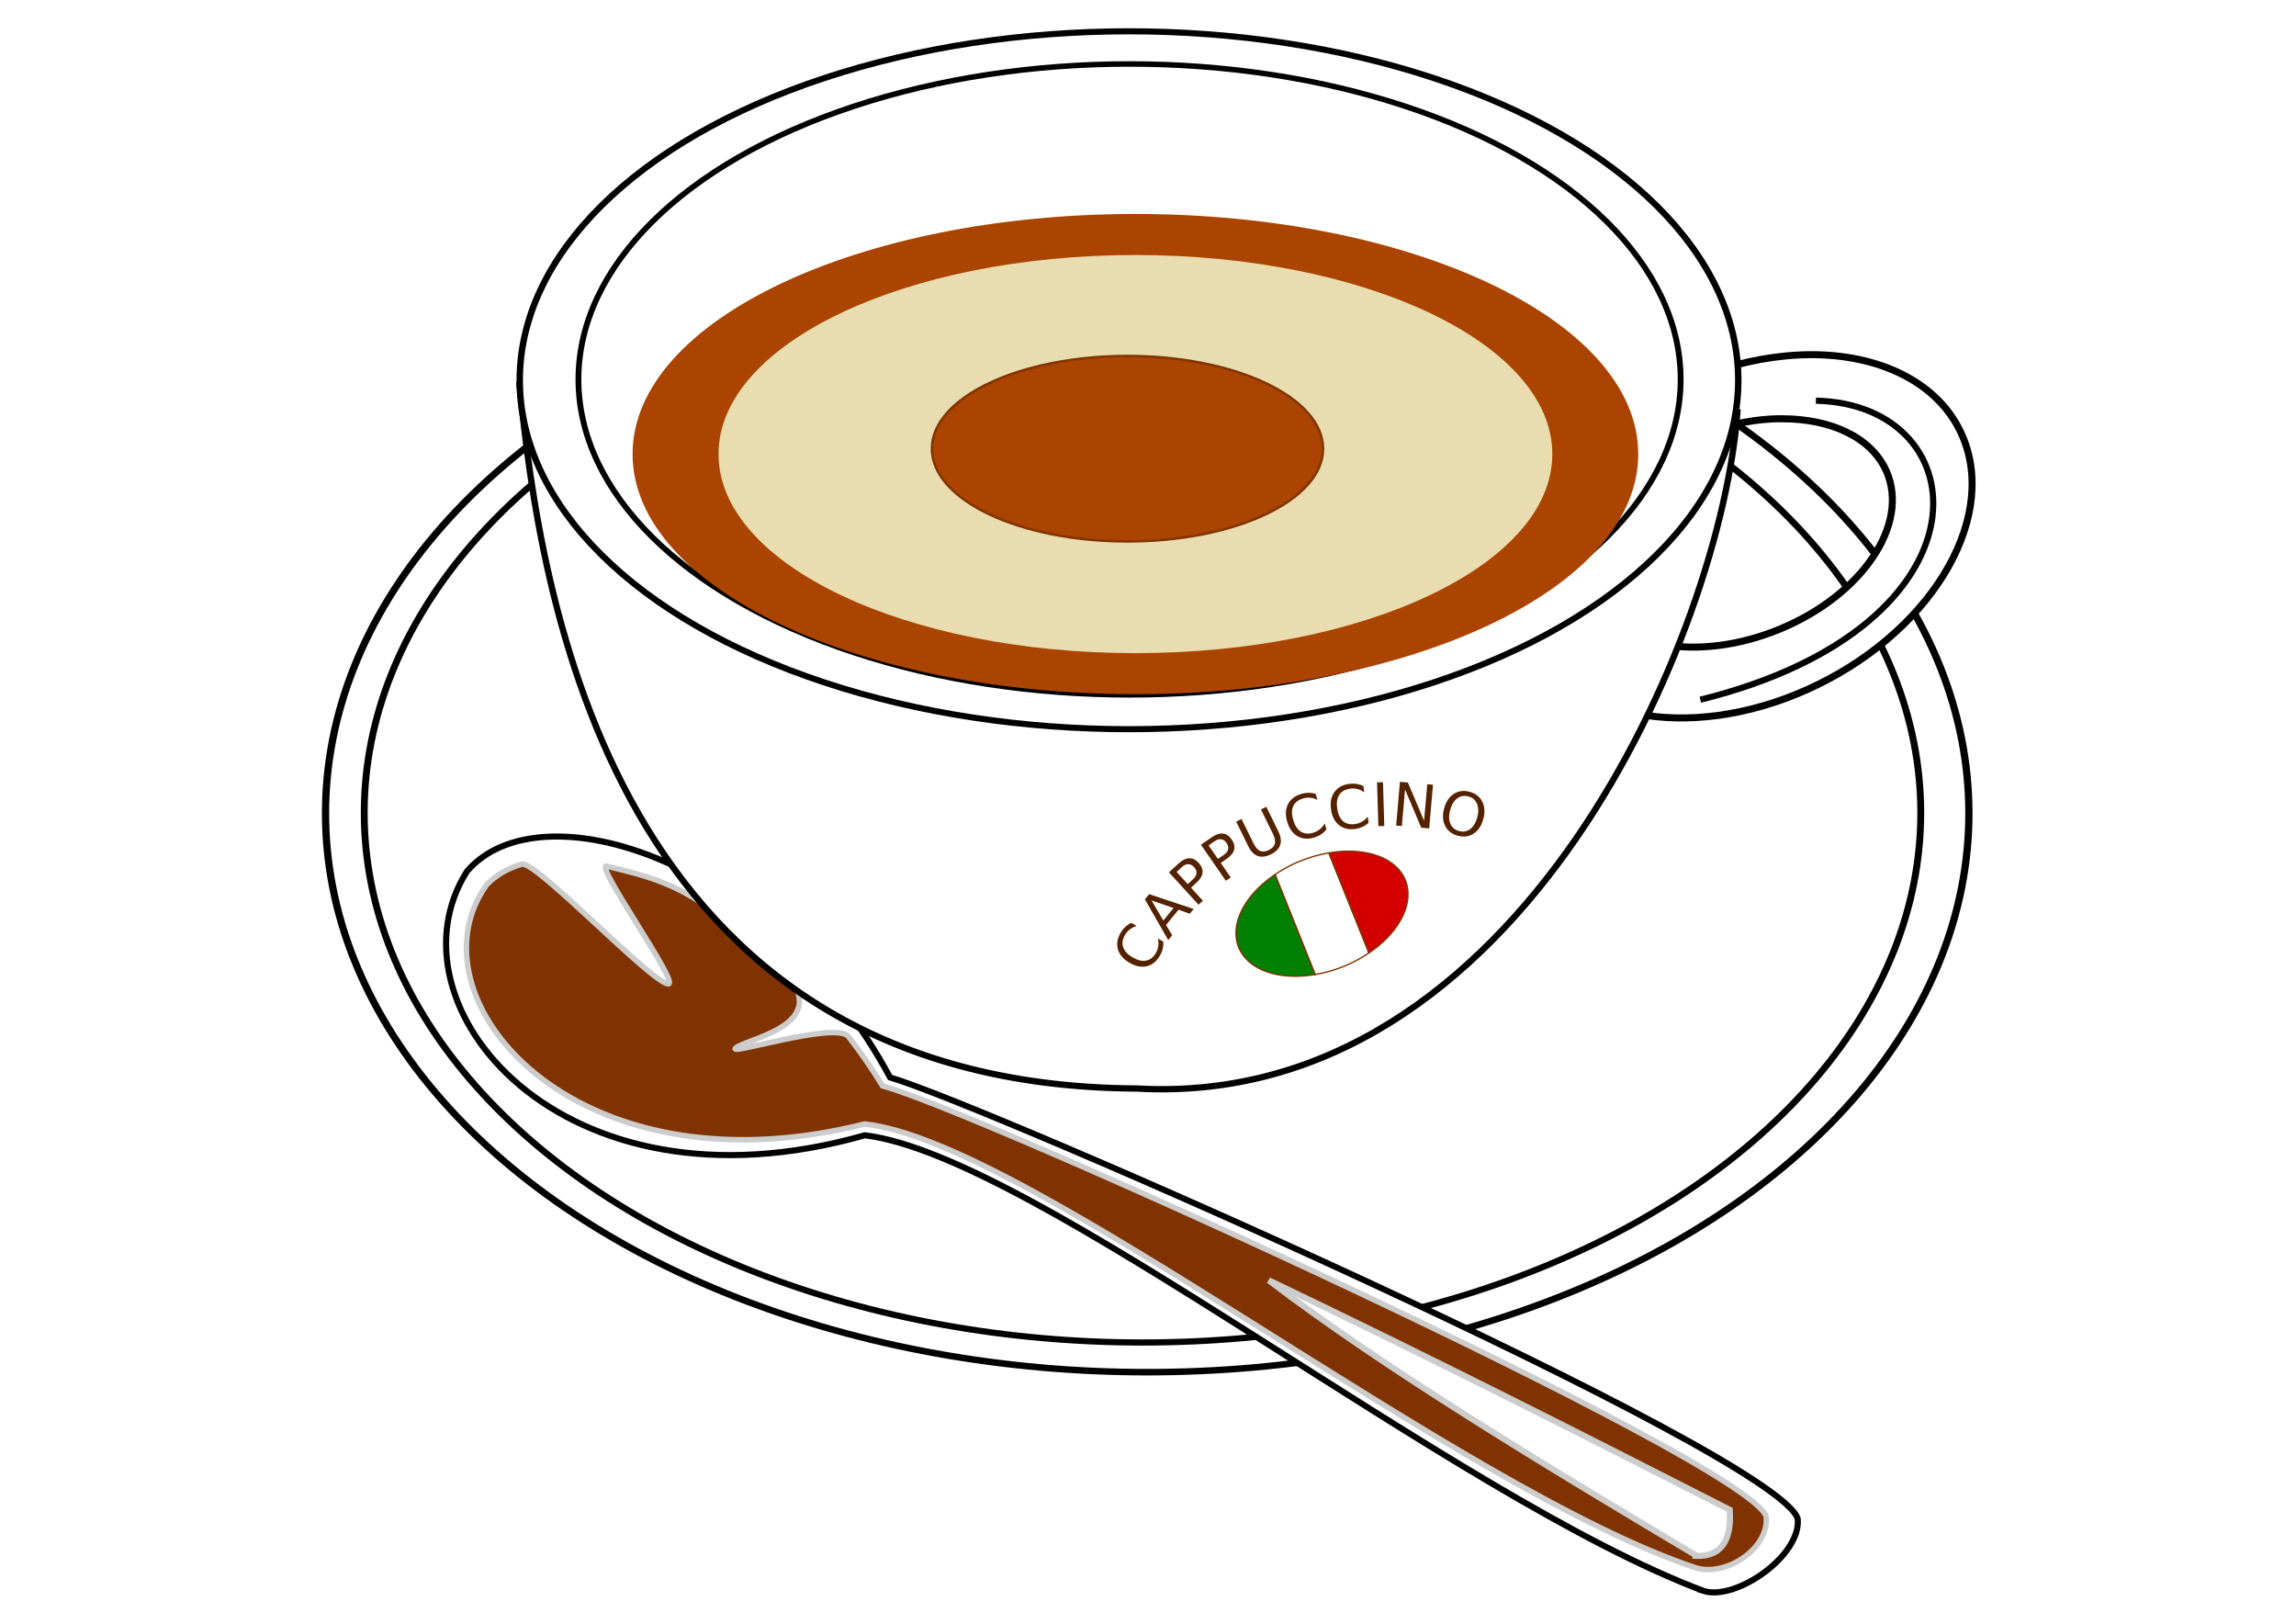 <?xml version="1.0" encoding="UTF-8"?>
<svg version="1.1" viewBox="0 0 1052.4 744.09" xmlns="http://www.w3.org/2000/svg">
<defs>
<filter id="a" x="-.062" y="-.131" width="1.124" height="1.261" color-interpolation-filters="sRGB">
<feGaussianBlur stdDeviation="9.8"/>
</filter>
</defs>
<g transform="translate(0 -308.27)">
<g transform="matrix(2.789 0 0 2.789 -427.96 -1179.1)" stroke="#000">
<ellipse transform="matrix(1.192 0 0 1.072 -568.75 269.92)" cx="764.04" cy="370.36" rx="113.29" ry="85.661" fill="#fff"/>
<ellipse transform="matrix(1.129 0 0 1.016 -521.39 290.58)" cx="764.04" cy="370.36" rx="113.29" ry="85.661" fill="#fff"/>
<path d="m451.8 591.58c-1.63-0.028-3.3 0.054-5 0.219-5.321 0.517-10.923 1.974-16.469 4.469-19.719 8.869-31.171 27.327-25.594 41.219 5.578 13.892 26.062 17.963 45.781 9.094 19.719-8.869 31.203-27.327 25.625-41.219-3.508-8.736-12.933-13.588-24.344-13.781zm-5.562 10.531c8.071-0.026 14.789 3.026 17.25 8.656 3.818 8.736-4.034 20.329-17.531 25.906-13.498 5.577-27.526 3.049-31.344-5.688-3.818-8.736 4.034-20.329 17.531-25.906 4.218-1.743 8.474-2.724 12.469-2.938 0.549-0.029 1.087-0.029 1.625-0.031z" fill="#fff" stroke-width="1.152"/>
<path d="m451.88 599.14c26.866 0.589 30.065 36.959-18.985 49.136" fill="none" stroke-width="1.017px"/>
</g>
<path d="m780.91 1037.4c14.906 4.613 44.83-16.274 43.094-33.149-10.046-30.538-373.12-189.77-416.02-202.21-54.012-100.19-160.39-133.57-193.92-94.475-38.569 60.695 42.449 160.77 182.32 120.99 77.947 9.337 270.03 165.87 384.53 208.84z" fill="#fff" stroke="#000" stroke-width="2.789px"/>
<path d="m777.61 1026.9c14.279 3.907 33.583-9.464 31.919-23.756-9.623-25.865-363.89-186.66-404.99-197.19-4.843-7.942-10.087-15.497-15.641-22.638-5.693-7.319-58.719 9.837-51.237 4.904 7.07-4.661 47.37-11.356 18.469-38.175-38.348-35.585-51.724-38.291-78.02-44.838-6.167-1.535 33.796 54.33 28.183 53.961-7.773-0.511-60.824-56.709-67.095-54.868-6.356 1.866-11.81 4.974-16.098 9.394-36.946 51.408 39.222 143.37 173.21 109.68 74.666 7.909 271.63 167.13 381.31 203.53z" fill="#803300" stroke="#ccc" stroke-width="2.512px"/>
<path d="m777.77 1021.3c13.253 0.411 15.839-10.308 15.072-21.113-68.805-35.055-137.91-70.11-211.3-105.17 53.182 40.573 128.05 85.706 196.23 126.28z" fill="#fff" stroke="#ccc" stroke-width="2.789px"/>
<path d="m238.14 484.67 558.21 12.563c-7.282 99.426-99.287 319.82-275.28 309.89-241.66-1.332-273.58-227.88-282.93-322.45z" fill="#fff" stroke="#000" stroke-width="2.896px"/>
<g transform="matrix(2.789 0 0 2.789 -1597.5 -1210)" fill="#fff" fill-rule="evenodd" stroke="#000" stroke-width="1px">
<ellipse transform="matrix(1.058 0 0 1 -45.641 308.34)" cx="759.9" cy="298.52" rx="94.642" ry="57.338"/>
<ellipse transform="matrix(.957 0 0 .904 31.199 336.86)" cx="759.9" cy="298.52" rx="94.642" ry="57.338"/>
</g>
<path d="m749.51 516.37c0 59.999-102.56 108.64-229.08 108.64-126.52 0-229.08-48.639-229.08-108.64s102.56-108.64 229.08-108.64c126.52 0 229.08 48.639 229.08 108.64z" fill="#a40" fill-rule="evenodd" stroke="#a40" stroke-width="2.804px"/>
<path d="m710.36 516.37c0 49.744-85.034 90.069-189.93 90.069-104.89 0-189.93-40.325-189.93-90.069s85.034-90.069 189.93-90.069c104.89 0 189.93 40.325 189.93 90.069z" fill="#e9ddaf" fill-rule="evenodd" filter="url(#a)" stroke="#e9ddaf" stroke-width="2.325"/>
<path transform="matrix(.472 0 0 .472 271.15 270.18)" d="m710.36 516.37c0 49.744-85.034 90.069-189.93 90.069-104.89 0-189.93-40.325-189.93-90.069s85.034-90.069 189.93-90.069c104.89 0 189.93 40.325 189.93 90.069z" fill="#a40" fill-rule="evenodd" filter="url(#a)" stroke="#803300" stroke-width="2.325"/>
<g transform="rotate(206.03 333.68 592.81)" fill="#520" stroke-width=".689" aria-label="CAPPUCCINO">
<path d="m106.84 549.59-2.858-0.221q1.381-1.27 2.132-2.778 0.75-1.495 0.885-3.239 0.266-3.436-1.7-5.424-1.952-1.987-5.925-2.294-3.959-0.306-6.207 1.356-2.235 1.663-2.5 5.099-0.135 1.745 0.377 3.337 0.51 1.605 1.679 3.073l-2.832-0.219q-0.856-1.497-1.216-3.132-0.361-1.621-0.224-3.392 0.352-4.549 3.332-6.952 2.994-2.401 7.812-2.029 4.831 0.373 7.407 3.205 2.589 2.833 2.237 7.382-0.139 1.798-0.745 3.345-0.593 1.561-1.654 2.883z"/>
<path d="m103 562.88-8.887-5.886-1.697 7.192zm2.959-0.878-0.708 3-21.318 2.84 0.649-2.751 5.438-0.598 2.08-8.817-4.597-2.965 0.658-2.79z"/>
<path d="m98.413 579.67-7.022-2.776-1.257 3.179q-0.698 1.765-0.165 3.09 0.533 1.325 2.223 1.993 1.677 0.663 2.972 0.06 1.295-0.603 1.992-2.368zm3.078-1.707-2.256 5.708q-1.242 3.142-3.302 4.18-2.053 1.056-4.794-0.028-2.766-1.093-3.543-3.268-0.781-2.161 0.461-5.303l1.257-3.179-7.511-2.969 1-2.529z"/>
<path d="m90.584 597.03-6.583-3.698-1.674 2.981q-0.93 1.655-0.58 3.04 0.349 1.385 1.933 2.275 1.573 0.883 2.937 0.461 1.364-0.422 2.294-2.077zm3.28-1.276-3.006 5.351q-1.655 2.946-3.836 3.696-2.176 0.769-4.747-0.675-2.594-1.457-3.069-3.716-0.482-2.247 1.172-5.193l1.674-2.981-7.041-3.955 1.332-2.37z"/>
<path d="m84.006 612.38-1.677 2.157-9.639-7.493q-2.55-1.983-4.396-1.934-1.835 0.057-3.445 2.129-1.603 2.062-1.206 3.854 0.408 1.8 2.958 3.783l9.639 7.493-1.677 2.157-9.905-7.699q-3.103-2.412-3.489-5.184-0.394-2.761 1.936-5.758 2.338-3.007 5.119-3.317 2.773-0.299 5.876 2.113z"/>
<path d="m56.842 639.78-1.956-2.096q1.876-2e-3 3.449-0.605 1.563-0.594 2.842-1.788 2.519-2.351 2.415-5.145-0.095-2.784-2.813-5.697-2.71-2.903-5.49-3.198-2.771-0.286-5.29 2.066-1.279 1.194-1.979 2.713-0.71 1.528-0.841 3.4l-1.938-2.076q0.382-1.682 1.222-3.129 0.83-1.438 2.129-2.651 3.336-3.114 7.155-2.868 3.829 0.255 7.127 3.788 3.307 3.542 3.289 7.37-0.008 3.838-3.344 6.951-1.319 1.231-2.81 1.96-1.492 0.749-3.168 1.005z"/>
<path d="m38.751 652.6-1.608-2.373q1.854 0.288 3.501-0.064 1.636-0.345 3.085-1.326 2.853-1.933 3.183-4.709 0.338-2.765-1.897-6.064-2.227-3.287-4.928-4.01-2.693-0.711-5.546 1.222-1.449 0.982-2.375 2.374-0.938 1.4-1.357 3.228l-1.593-2.351q0.638-1.603 1.692-2.902 1.043-1.292 2.514-2.289 3.777-2.56 7.513-1.725 3.743 0.845 6.454 4.846 2.718 4.011 2.108 7.79-0.602 3.79-4.38 6.35-1.493 1.012-3.08 1.502-1.59 0.508-3.285 0.503z"/>
<path d="m33.882 656.88-2.406 1.266-9.36-17.783 2.406-1.266z"/>
<path d="m24.552 661.69-3.417 1.315-14.355-12.489 6.039 15.69-2.462 0.948-7.219-18.755 3.417-1.315 14.355 12.489-6.039-15.69 2.462-0.948z"/>
<path d="m-6.547 669.44q2.905-0.573 4.195-3.078 1.276-2.502 0.539-6.239-0.735-3.724-2.866-5.553-2.144-1.827-5.049-1.254-2.905 0.573-4.168 3.073-1.276 2.502-0.541 6.226 0.737 3.737 2.868 5.567 2.118 1.832 5.023 1.259zm0.427 2.166q-4.146 0.818-7.179-1.478-3.03-2.283-3.952-6.958-0.92-4.662 1.013-7.938 1.935-3.263 6.082-4.081 4.16-0.821 7.203 1.46 3.03 2.283 3.952 6.958 0.922 4.675-1.013 7.938-1.946 3.279-6.106 4.1z"/>
</g>
<g transform="matrix(.309 -.124 .124 .309 545.1 544.9)" stroke="#803300" stroke-width="1.855">
<path transform="translate(0 308.27)" d="m5.877 341.53a123.66 78.406 0 0 0 83.697-74.098 123.66 78.406 0 0 0-83.697-74.111z" fill="#d40000"/>
<path transform="translate(0 308.27)" d="m-74.057 193.33a123.66 78.406 0 0 0-83.695 74.098 123.66 78.406 0 0 0 83.695 74.111z" fill="#008000"/>
<path transform="translate(0 308.27)" d="m-74.057 193.33v148.21a123.66 78.406 0 0 0 39.967 4.295 123.66 78.406 0 0 0 39.967-4.309v-148.21a123.66 78.406 0 0 0-39.967-4.295 123.66 78.406 0 0 0-39.967 4.309z" fill="none"/>
</g>
</g>
</svg>
